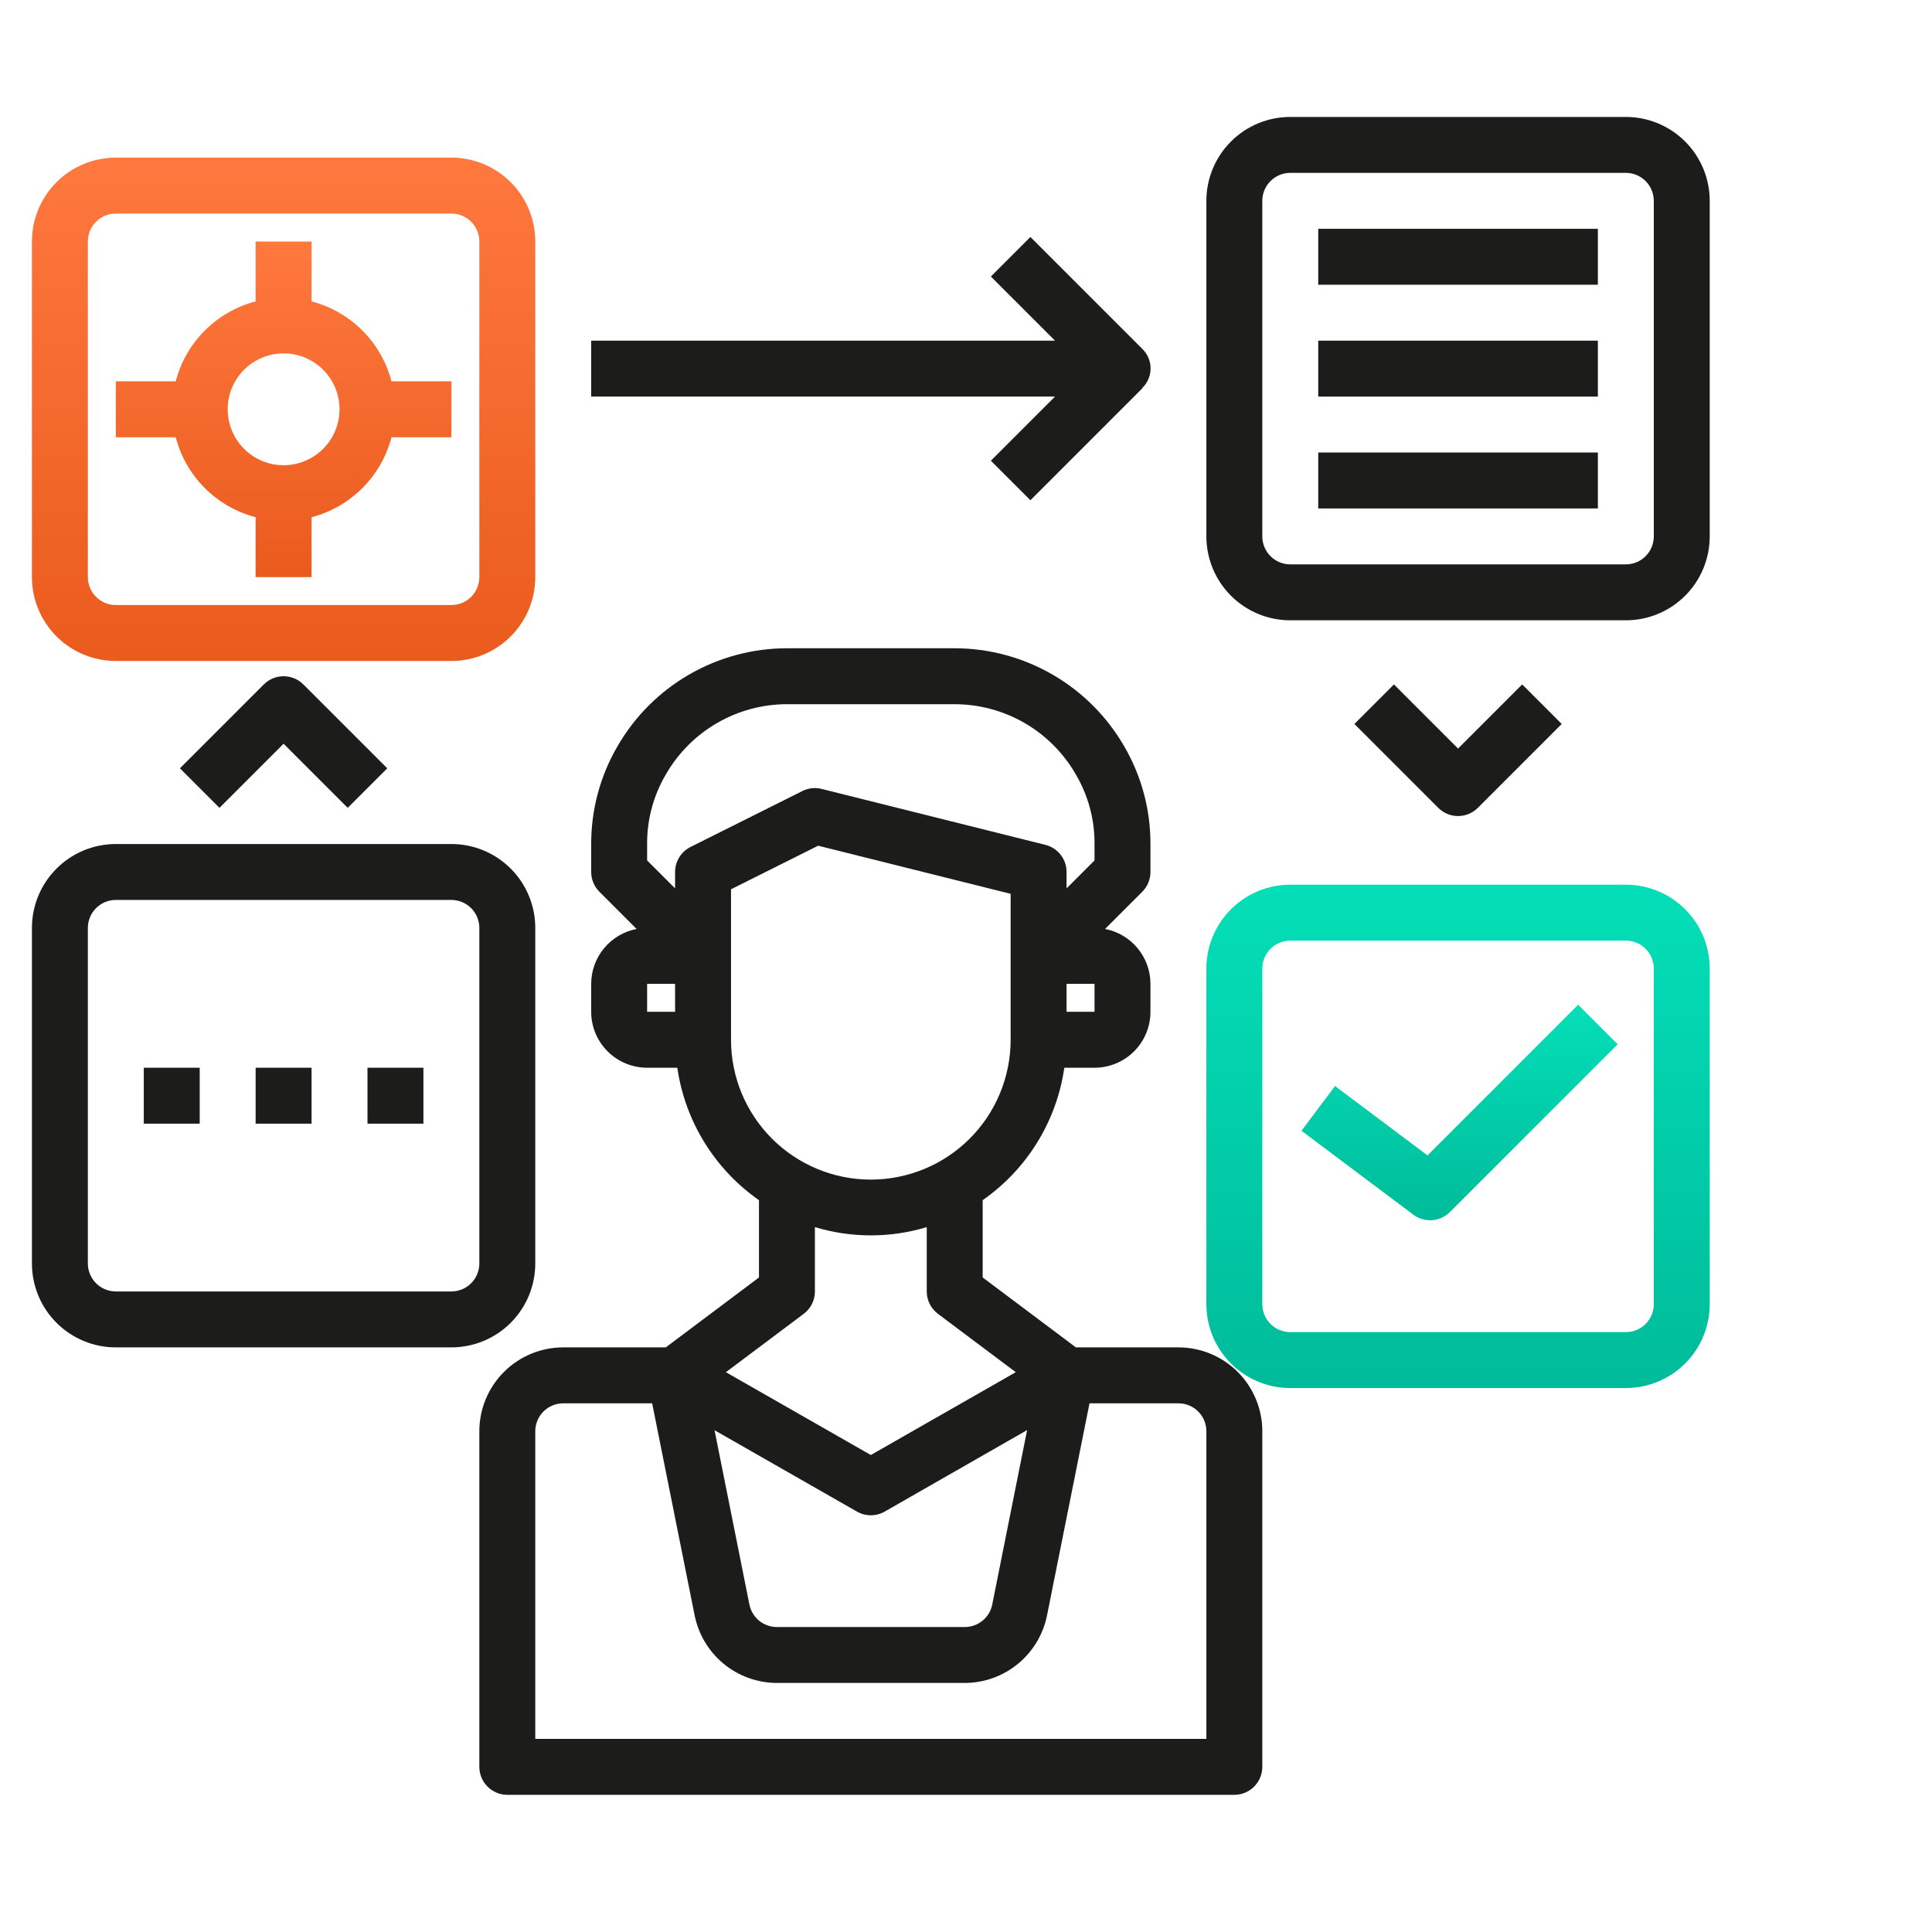 <svg width="95" height="94" viewBox="0 0 95 94" fill="none" xmlns="http://www.w3.org/2000/svg">
<g clip-path="url(#clip0_1_53790)">
<path d="M57.945 66.25H52.903L48.32 62.812V59.012C49.399 58.259 50.312 57.292 51.003 56.172C51.693 55.052 52.147 53.802 52.335 52.5H53.82C54.55 52.5 55.249 52.21 55.765 51.694C56.281 51.179 56.57 50.479 56.57 49.75V48.375C56.57 47.736 56.346 47.117 55.939 46.625C55.531 46.132 54.965 45.797 54.337 45.677L56.167 43.847C56.425 43.589 56.57 43.24 56.57 42.875V41.5C56.575 39.809 56.128 38.148 55.275 36.688C54.43 35.226 53.215 34.012 51.754 33.168C50.292 32.323 48.634 31.877 46.945 31.875H38.695C37.009 31.876 35.353 32.32 33.893 33.163C32.432 34.005 31.219 35.216 30.374 36.675C29.516 38.138 29.066 39.804 29.07 41.5V42.875C29.07 43.24 29.215 43.589 29.473 43.847L31.303 45.677C30.676 45.797 30.109 46.132 29.702 46.625C29.294 47.117 29.071 47.736 29.07 48.375V49.75C29.07 50.479 29.36 51.179 29.876 51.694C30.392 52.21 31.091 52.5 31.82 52.5H33.305C33.494 53.802 33.947 55.052 34.638 56.172C35.329 57.292 36.242 58.259 37.32 59.012V62.812L32.737 66.25H27.695C26.601 66.25 25.552 66.685 24.779 67.458C24.005 68.232 23.57 69.281 23.57 70.375V86.875C23.57 87.24 23.715 87.589 23.973 87.847C24.231 88.105 24.581 88.25 24.945 88.25H60.695C61.06 88.25 61.41 88.105 61.668 87.847C61.925 87.589 62.07 87.24 62.07 86.875V70.375C62.07 69.281 61.636 68.232 60.862 67.458C60.089 66.685 59.039 66.25 57.945 66.25ZM53.82 49.75H52.445V48.375H53.82V49.75ZM31.82 41.5C31.813 40.291 32.134 39.102 32.751 38.062C33.354 37.019 34.22 36.152 35.263 35.548C36.307 34.945 37.49 34.627 38.695 34.625H46.945C48.153 34.627 49.339 34.946 50.384 35.552C51.429 36.157 52.296 37.028 52.898 38.075C53.51 39.112 53.829 40.296 53.82 41.5V42.306L52.445 43.681V42.875C52.445 42.568 52.343 42.27 52.154 42.029C51.965 41.787 51.701 41.615 51.403 41.541L40.403 38.791C40.085 38.71 39.749 38.747 39.456 38.894L33.956 41.644C33.727 41.759 33.535 41.934 33.401 42.152C33.266 42.369 33.195 42.62 33.195 42.875V43.681L31.82 42.306V41.5ZM31.82 48.375H33.195V49.75H31.82V48.375ZM35.945 51.125V43.725L40.23 41.583L49.695 43.949V51.125C49.695 52.948 48.971 54.697 47.682 55.986C46.392 57.276 44.644 58 42.82 58C40.997 58 39.248 57.276 37.959 55.986C36.67 54.697 35.945 52.948 35.945 51.125ZM39.52 64.6C39.691 64.472 39.83 64.306 39.925 64.115C40.021 63.924 40.07 63.714 40.07 63.5V60.337C41.864 60.878 43.777 60.878 45.57 60.337V63.5C45.57 63.714 45.62 63.924 45.715 64.115C45.811 64.306 45.95 64.472 46.12 64.6L49.947 67.47L42.82 71.542L35.694 67.47L39.52 64.6ZM50.505 70.317L48.789 78.9C48.726 79.211 48.557 79.49 48.311 79.691C48.065 79.891 47.758 80 47.44 80H38.2C37.883 80 37.575 79.891 37.33 79.691C37.084 79.49 36.915 79.211 36.851 78.9L35.135 70.323L42.138 74.324C42.346 74.443 42.581 74.505 42.82 74.505C43.059 74.505 43.295 74.443 43.502 74.324L50.505 70.317ZM59.32 85.5H26.32V70.375C26.32 70.01 26.465 69.661 26.723 69.403C26.981 69.145 27.331 69 27.695 69H32.068L34.158 79.433C34.347 80.367 34.852 81.207 35.589 81.812C36.325 82.416 37.248 82.747 38.2 82.75H47.44C48.393 82.747 49.315 82.416 50.052 81.812C50.788 81.208 51.294 80.368 51.483 79.435L53.573 69H57.945C58.31 69 58.66 69.145 58.918 69.403C59.175 69.661 59.32 70.01 59.32 70.375V85.5Z" fill="#1C1C1A"/>
<path d="M79.945 5.75H63.445C62.351 5.75 61.302 6.185 60.529 6.958C59.755 7.732 59.32 8.781 59.32 9.875V26.375C59.32 27.469 59.755 28.518 60.529 29.292C61.302 30.065 62.351 30.5 63.445 30.5H79.945C81.039 30.5 82.088 30.065 82.862 29.292C83.636 28.518 84.07 27.469 84.07 26.375V9.875C84.07 8.781 83.636 7.732 82.862 6.958C82.088 6.185 81.039 5.75 79.945 5.75ZM81.32 26.375C81.32 26.74 81.175 27.089 80.918 27.347C80.66 27.605 80.31 27.75 79.945 27.75H63.445C63.081 27.75 62.731 27.605 62.473 27.347C62.215 27.089 62.07 26.74 62.07 26.375V9.875C62.07 9.51 62.215 9.161 62.473 8.903C62.731 8.645 63.081 8.5 63.445 8.5H79.945C80.31 8.5 80.66 8.645 80.918 8.903C81.175 9.161 81.32 9.51 81.32 9.875V26.375Z" fill="#1C1C1A"/>
<g filter="url(#filter0_d_1_53790)">
<path d="M70.192 54.81L65.646 51.4L63.996 53.6L69.496 57.725C69.761 57.923 70.088 58.02 70.418 57.996C70.749 57.973 71.059 57.831 71.293 57.597L79.543 49.347L77.599 47.403L70.192 54.81Z" fill="url(#paint0_linear_1_53790)"/>
</g>
<g filter="url(#filter1_d_1_53790)">
<path d="M5.695 30.5H22.195C23.289 30.5 24.338 30.065 25.112 29.292C25.886 28.518 26.32 27.469 26.32 26.375V9.875C26.32 8.781 25.886 7.732 25.112 6.958C24.338 6.185 23.289 5.75 22.195 5.75H5.695C4.601 5.75 3.552 6.185 2.779 6.958C2.005 7.732 1.57 8.781 1.57 9.875V26.375C1.57 27.469 2.005 28.518 2.779 29.292C3.552 30.065 4.601 30.5 5.695 30.5ZM4.32 9.875C4.32 9.51 4.465 9.161 4.723 8.903C4.981 8.645 5.331 8.5 5.695 8.5H22.195C22.56 8.5 22.91 8.645 23.168 8.903C23.425 9.161 23.57 9.51 23.57 9.875V26.375C23.57 26.74 23.425 27.089 23.168 27.347C22.91 27.605 22.56 27.75 22.195 27.75H5.695C5.331 27.75 4.981 27.605 4.723 27.347C4.465 27.089 4.32 26.74 4.32 26.375V9.875Z" fill="url(#paint1_linear_1_53790)"/>
</g>
<path d="M26.32 62.125V45.625C26.32 44.531 25.886 43.482 25.112 42.708C24.338 41.935 23.289 41.5 22.195 41.5H5.695C4.601 41.5 3.552 41.935 2.779 42.708C2.005 43.482 1.57 44.531 1.57 45.625V62.125C1.57 63.219 2.005 64.268 2.779 65.042C3.552 65.815 4.601 66.25 5.695 66.25H22.195C23.289 66.25 24.338 65.815 25.112 65.042C25.886 64.268 26.32 63.219 26.32 62.125ZM23.57 62.125C23.57 62.49 23.425 62.839 23.168 63.097C22.91 63.355 22.56 63.5 22.195 63.5H5.695C5.331 63.5 4.981 63.355 4.723 63.097C4.465 62.839 4.32 62.49 4.32 62.125V45.625C4.32 45.26 4.465 44.911 4.723 44.653C4.981 44.395 5.331 44.25 5.695 44.25H22.195C22.56 44.25 22.91 44.395 23.168 44.653C23.425 44.911 23.57 45.26 23.57 45.625V62.125Z" fill="#1C1C1A"/>
<g filter="url(#filter2_d_1_53790)">
<path d="M12.57 23.43V26.375H15.32V23.43C16.266 23.184 17.129 22.69 17.819 21.999C18.51 21.308 19.004 20.445 19.25 19.5H22.195V16.75H19.25C19.004 15.805 18.51 14.942 17.819 14.251C17.129 13.56 16.266 13.066 15.32 12.82V9.875H12.57V12.82C11.625 13.066 10.762 13.56 10.071 14.251C9.38 14.942 8.886 15.805 8.641 16.75H5.695V19.5H8.641C8.886 20.445 9.38 21.308 10.071 21.999C10.762 22.69 11.625 23.184 12.57 23.43ZM13.945 15.375C14.489 15.375 15.021 15.536 15.473 15.838C15.925 16.141 16.278 16.57 16.486 17.073C16.694 17.575 16.749 18.128 16.642 18.662C16.536 19.195 16.274 19.685 15.89 20.07C15.505 20.454 15.015 20.716 14.482 20.822C13.948 20.928 13.395 20.874 12.893 20.666C12.39 20.457 11.961 20.105 11.659 19.653C11.357 19.201 11.195 18.669 11.195 18.125C11.195 17.396 11.485 16.696 12.001 16.18C12.517 15.665 13.216 15.375 13.945 15.375Z" fill="url(#paint2_linear_1_53790)"/>
</g>
<path d="M48.723 22.653L50.667 24.597L56.167 19.097L56.158 19.087C56.289 18.963 56.394 18.813 56.466 18.647C56.538 18.481 56.575 18.302 56.576 18.121C56.577 17.94 56.541 17.761 56.47 17.594C56.4 17.428 56.296 17.277 56.166 17.151L50.666 11.652L48.723 13.597L51.876 16.75H29.07V19.5H51.876L48.723 22.653Z" fill="#1C1C1A"/>
<path d="M12.973 33.653L8.848 37.778L10.792 39.722L13.945 36.569L17.098 39.722L19.042 37.778L14.917 33.653C14.659 33.395 14.309 33.25 13.945 33.25C13.58 33.25 13.23 33.395 12.973 33.653Z" fill="#1C1C1A"/>
<g filter="url(#filter3_d_1_53790)">
<path d="M79.945 41.5H63.445C62.351 41.5 61.302 41.935 60.529 42.708C59.755 43.482 59.32 44.531 59.32 45.625V62.125C59.32 63.219 59.755 64.268 60.529 65.042C61.302 65.815 62.351 66.25 63.445 66.25H79.945C81.039 66.25 82.088 65.815 82.862 65.042C83.636 64.268 84.07 63.219 84.07 62.125V45.625C84.07 44.531 83.636 43.482 82.862 42.708C82.088 41.935 81.039 41.5 79.945 41.5ZM81.32 62.125C81.32 62.49 81.175 62.839 80.918 63.097C80.66 63.355 80.31 63.5 79.945 63.5H63.445C63.081 63.5 62.731 63.355 62.473 63.097C62.215 62.839 62.07 62.49 62.07 62.125V45.625C62.07 45.26 62.215 44.911 62.473 44.653C62.731 44.395 63.081 44.25 63.445 44.25H79.945C80.31 44.25 80.66 44.395 80.918 44.653C81.175 44.911 81.32 45.26 81.32 45.625V62.125Z" fill="url(#paint3_linear_1_53790)"/>
</g>
<path d="M72.667 39.722L76.792 35.597L74.848 33.653L71.695 36.806L68.542 33.653L66.598 35.597L70.723 39.722C70.981 39.98 71.33 40.125 71.695 40.125C72.059 40.125 72.409 39.98 72.667 39.722Z" fill="#1C1C1A"/>
<path d="M78.57 11.25H64.82V14H78.57V11.25Z" fill="#1C1C1A"/>
<path d="M78.57 16.75H64.82V19.5H78.57V16.75Z" fill="#1C1C1A"/>
<path d="M78.57 22.25H64.82V25H78.57V22.25Z" fill="#1C1C1A"/>
<path d="M15.32 52.5H12.57V55.25H15.32V52.5Z" fill="#1C1C1A"/>
<path d="M20.82 52.5H18.07V55.25H20.82V52.5Z" fill="#1C1C1A"/>
<path d="M9.82 52.5H7.07V55.25H9.82V52.5Z" fill="#1C1C1A"/>
</g>
<defs>
<filter id="filter0_d_1_53790" x="63.996" y="47.403" width="15.547" height="12.597" filterUnits="userSpaceOnUse" color-interpolation-filters="sRGB">
<feFlood flood-opacity="0" result="BackgroundImageFix"/>
<feColorMatrix in="SourceAlpha" type="matrix" values="0 0 0 0 0 0 0 0 0 0 0 0 0 0 0 0 0 0 127 0" result="hardAlpha"/>
<feOffset dy="2"/>
<feColorMatrix type="matrix" values="0 0 0 0 0.831 0 0 0 0 0.882 0 0 0 0 0.957 0 0 0 1 0"/>
<feBlend mode="normal" in2="BackgroundImageFix" result="effect1_dropShadow_1_53790"/>
<feBlend mode="normal" in="SourceGraphic" in2="effect1_dropShadow_1_53790" result="shape"/>
</filter>
<filter id="filter1_d_1_53790" x="1.57" y="5.75" width="24.75" height="26.75" filterUnits="userSpaceOnUse" color-interpolation-filters="sRGB">
<feFlood flood-opacity="0" result="BackgroundImageFix"/>
<feColorMatrix in="SourceAlpha" type="matrix" values="0 0 0 0 0 0 0 0 0 0 0 0 0 0 0 0 0 0 127 0" result="hardAlpha"/>
<feOffset dy="2"/>
<feColorMatrix type="matrix" values="0 0 0 0 0.831 0 0 0 0 0.882 0 0 0 0 0.957 0 0 0 1 0"/>
<feBlend mode="normal" in2="BackgroundImageFix" result="effect1_dropShadow_1_53790"/>
<feBlend mode="normal" in="SourceGraphic" in2="effect1_dropShadow_1_53790" result="shape"/>
</filter>
<filter id="filter2_d_1_53790" x="5.695" y="9.875" width="16.5" height="18.5" filterUnits="userSpaceOnUse" color-interpolation-filters="sRGB">
<feFlood flood-opacity="0" result="BackgroundImageFix"/>
<feColorMatrix in="SourceAlpha" type="matrix" values="0 0 0 0 0 0 0 0 0 0 0 0 0 0 0 0 0 0 127 0" result="hardAlpha"/>
<feOffset dy="2"/>
<feColorMatrix type="matrix" values="0 0 0 0 0.831 0 0 0 0 0.882 0 0 0 0 0.957 0 0 0 1 0"/>
<feBlend mode="normal" in2="BackgroundImageFix" result="effect1_dropShadow_1_53790"/>
<feBlend mode="normal" in="SourceGraphic" in2="effect1_dropShadow_1_53790" result="shape"/>
</filter>
<filter id="filter3_d_1_53790" x="59.32" y="41.5" width="24.75" height="26.75" filterUnits="userSpaceOnUse" color-interpolation-filters="sRGB">
<feFlood flood-opacity="0" result="BackgroundImageFix"/>
<feColorMatrix in="SourceAlpha" type="matrix" values="0 0 0 0 0 0 0 0 0 0 0 0 0 0 0 0 0 0 127 0" result="hardAlpha"/>
<feOffset dy="2"/>
<feColorMatrix type="matrix" values="0 0 0 0 0.831 0 0 0 0 0.882 0 0 0 0 0.957 0 0 0 1 0"/>
<feBlend mode="normal" in2="BackgroundImageFix" result="effect1_dropShadow_1_53790"/>
<feBlend mode="normal" in="SourceGraphic" in2="effect1_dropShadow_1_53790" result="shape"/>
</filter>
<linearGradient id="paint0_linear_1_53790" x1="71.77" y1="47.403" x2="71.77" y2="58" gradientUnits="userSpaceOnUse">
<stop stop-color="#04DFB8"/>
<stop offset="1" stop-color="#00BB9A"/>
</linearGradient>
<linearGradient id="paint1_linear_1_53790" x1="13.945" y1="5.75" x2="13.945" y2="30.5" gradientUnits="userSpaceOnUse">
<stop stop-color="#FF783E"/>
<stop offset="1" stop-color="#EA5B1D"/>
</linearGradient>
<linearGradient id="paint2_linear_1_53790" x1="13.945" y1="9.875" x2="13.945" y2="26.375" gradientUnits="userSpaceOnUse">
<stop stop-color="#FF783E"/>
<stop offset="1" stop-color="#EA5B1D"/>
</linearGradient>
<linearGradient id="paint3_linear_1_53790" x1="71.695" y1="41.5" x2="71.695" y2="66.25" gradientUnits="userSpaceOnUse">
<stop stop-color="#04DFB8"/>
<stop offset="1" stop-color="#00BB9A"/>
</linearGradient>
<clipPath id="clip0_1_53790">
<rect width="94" height="94" fill="white" transform="translate(0.82)"/>
</clipPath>
</defs>
</svg>
